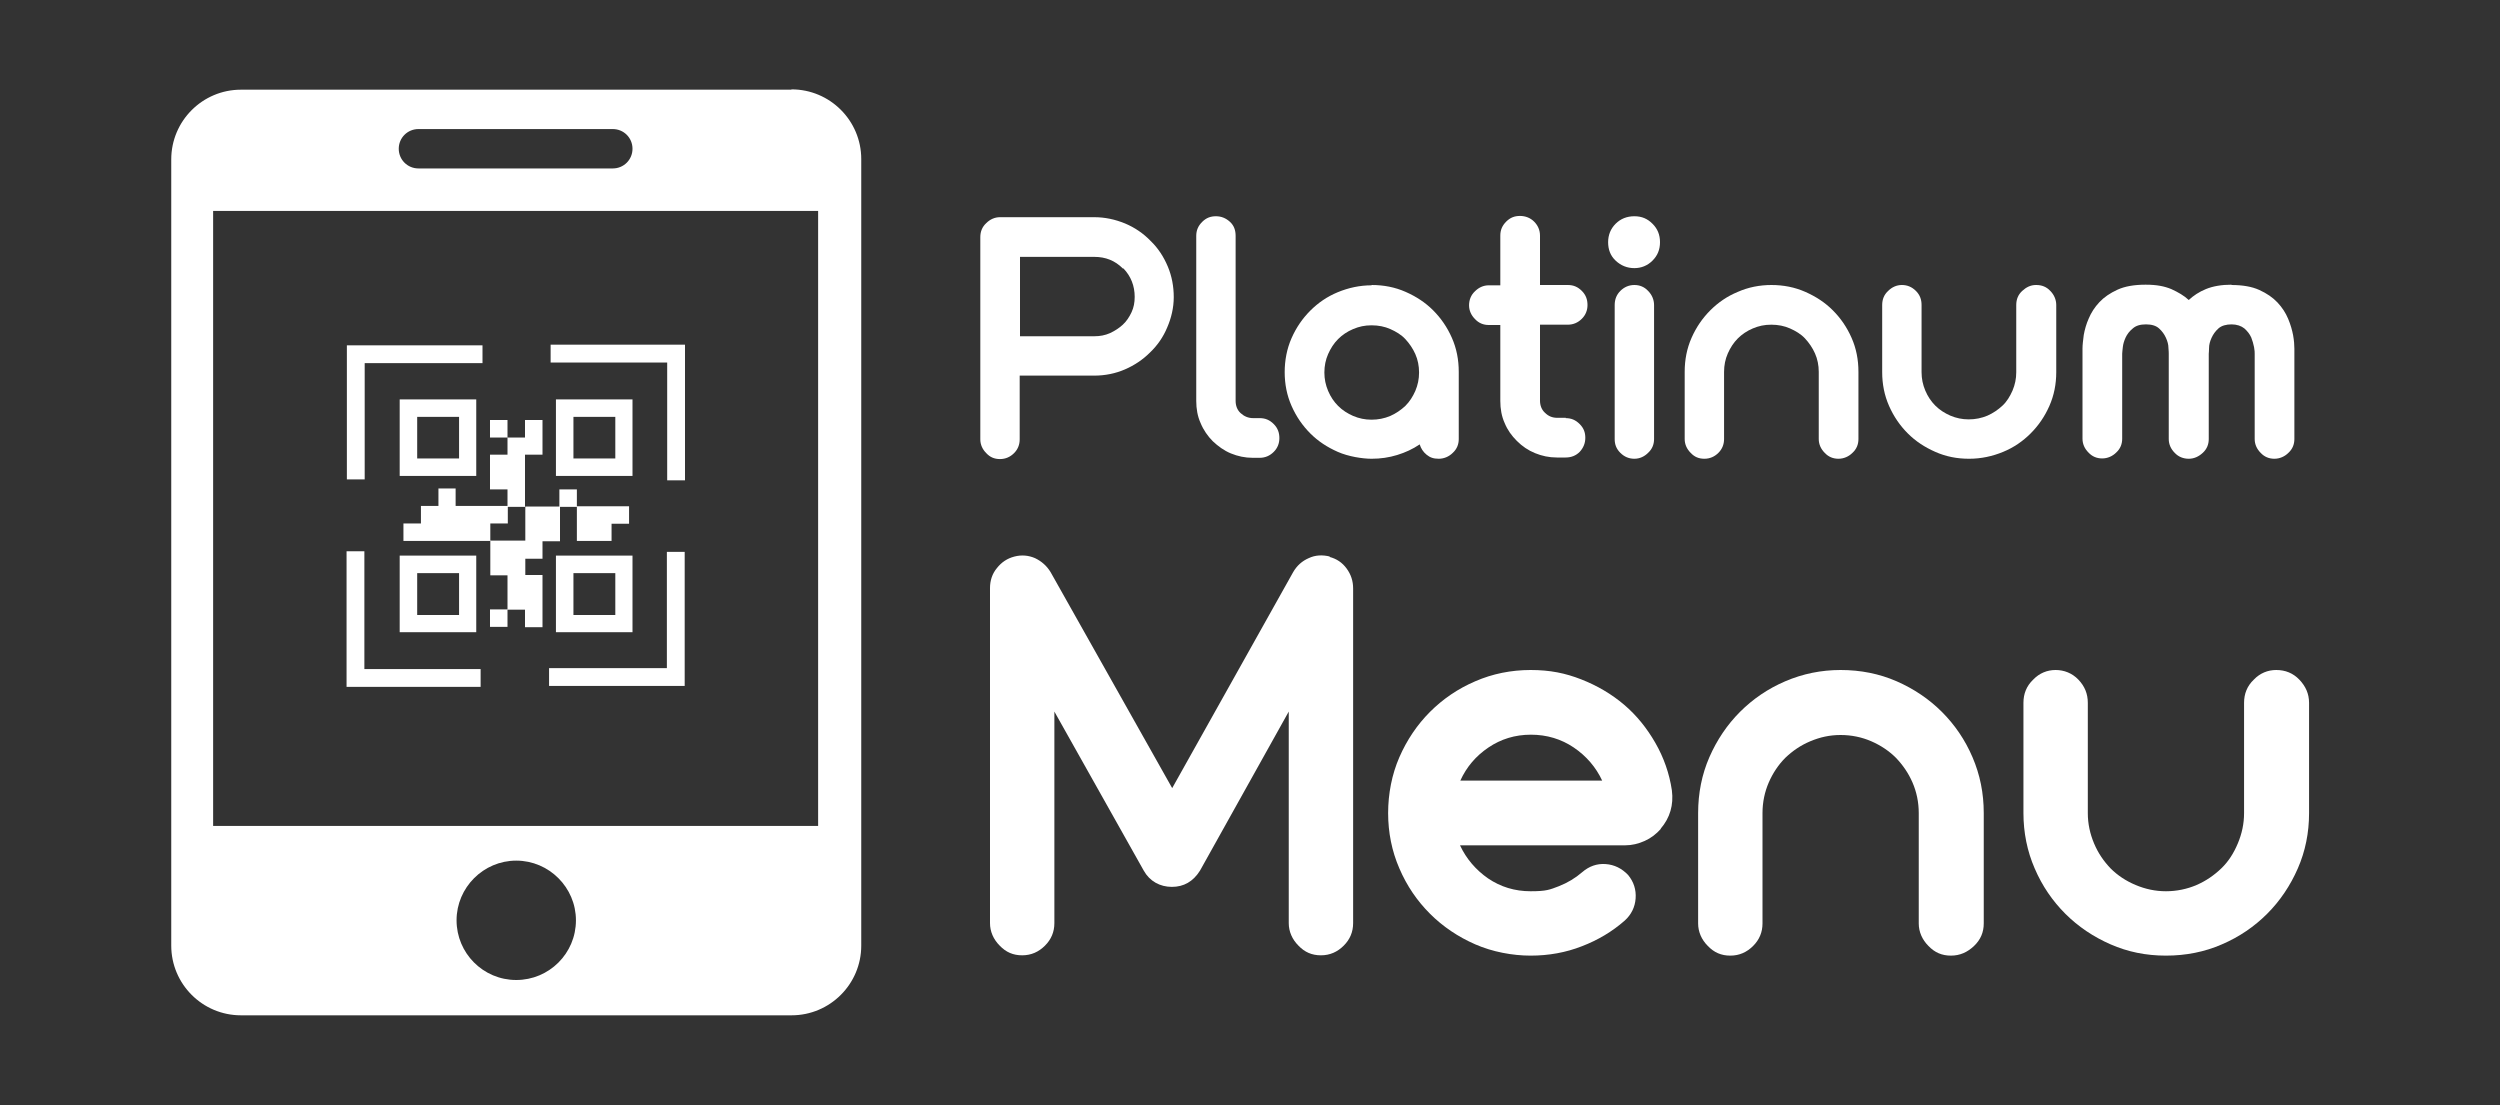 <?xml version="1.0" encoding="UTF-8"?>
<svg id="Layer_1" xmlns="http://www.w3.org/2000/svg" version="1.1" viewBox="0 0 800 353.6">
  <rect x="0" y="0" width="800" height="353.6" fill="#333333" stroke="none"/>
  <!-- Generator: Adobe Illustrator 29.0.1, SVG Export Plug-In . SVG Version: 2.1.0 Build 192)  -->
  <defs>
    <style>
      .st0 {
        fill: #fff;
      }
    </style>
  </defs>
  <g>
    <path class="st0" d="M368.2,77.1c2.4,2.3,4.2,5.1,5.5,8.2,1.3,3.1,1.9,6.4,1.9,9.8,0,3.4-.8,6.7-2.1,9.7-1.3,3.1-3.1,5.7-5.5,8-2.3,2.3-5,4.1-8,5.4-3,1.3-6.3,2-9.9,2h-23.8v20.4c0,1.7-.6,3.2-1.8,4.4-1.2,1.2-2.7,1.9-4.5,1.9s-3.2-.6-4.4-1.9c-1.2-1.2-1.9-2.7-1.9-4.4v-64.7c0-1.8.6-3.3,1.9-4.5,1.2-1.2,2.7-1.9,4.4-1.9h30.1c3.5,0,6.7.7,9.9,2,3.1,1.3,5.9,3.2,8.2,5.6ZM359.3,85.9c-2.5-2.5-5.5-3.7-9.1-3.7h-23.8v25.4h23.8c1.8,0,3.4-.3,5-1,1.5-.7,2.9-1.6,4.1-2.7s2.1-2.5,2.8-4,1-3.1,1-4.9c0-3.5-1.2-6.6-3.6-9.1Z"/>
    <path class="st0" d="M403.1,133.8c1.8,0,3.2.6,4.5,1.9s1.8,2.8,1.8,4.5-.6,3.2-1.8,4.4c-1.2,1.2-2.7,1.9-4.5,1.9h-2.2c-2.5,0-4.8-.5-7-1.4-2.2-.9-4.1-2.3-5.8-3.9-1.6-1.6-3-3.6-3.9-5.8-1-2.2-1.4-4.6-1.4-7.1v-52.8c0-1.8.6-3.2,1.9-4.5s2.7-1.8,4.4-1.8,3.2.6,4.5,1.8,1.8,2.7,1.8,4.5v52.8c0,1.5.5,2.9,1.6,3.9s2.4,1.6,4,1.6h2.2Z"/>
    <path class="st0" d="M438.9,91.2c3.9,0,7.5.7,10.9,2.2,3.4,1.5,6.3,3.4,8.8,5.9s4.5,5.4,6,8.8,2.2,7,2.2,10.9v21.5c0,1.7-.6,3.2-1.9,4.4-1.2,1.2-2.8,1.9-4.5,1.9s-2.8-.4-3.9-1.3-1.8-2-2.2-3.3c-2.2,1.5-4.6,2.6-7.2,3.4-2.6.8-5.3,1.2-8.2,1.2s-7.4-.7-10.8-2.2-6.3-3.4-8.8-5.9c-2.5-2.5-4.5-5.4-6-8.8-1.5-3.4-2.2-7-2.2-10.8s.7-7.5,2.2-10.9c1.5-3.4,3.5-6.3,6-8.8,2.5-2.5,5.4-4.5,8.8-5.9,3.4-1.4,7-2.2,10.8-2.2ZM438.9,134.3c2.1,0,4.1-.4,6-1.2,1.8-.8,3.4-1.9,4.8-3.2,1.4-1.4,2.4-3,3.2-4.8.8-1.9,1.2-3.8,1.2-5.9s-.4-4.1-1.2-5.9c-.8-1.8-1.9-3.4-3.2-4.8s-3-2.4-4.8-3.2c-1.8-.8-3.8-1.2-6-1.2s-4,.4-5.9,1.2c-1.9.8-3.5,1.9-4.8,3.2-1.4,1.4-2.4,3-3.2,4.8-.8,1.8-1.2,3.8-1.2,5.9s.4,4,1.2,5.9,1.9,3.5,3.2,4.8c1.4,1.4,3,2.4,4.8,3.2,1.9.8,3.8,1.2,5.9,1.2Z"/>
    <path class="st0" d="M501,133.8c1.8,0,3.2.6,4.5,1.9s1.8,2.7,1.8,4.4-.6,3.2-1.8,4.5c-1.2,1.2-2.7,1.8-4.5,1.8h-2.8c-2.5,0-4.8-.5-7-1.4-2.2-.9-4.1-2.2-5.8-3.9s-3-3.5-3.9-5.7c-1-2.2-1.4-4.6-1.4-7.1v-24.3h-3.7c-1.7,0-3.2-.6-4.4-1.9-1.2-1.2-1.9-2.7-1.9-4.4s.6-3.3,1.9-4.5c1.2-1.2,2.7-1.9,4.4-1.9h3.7v-15.9c0-1.8.6-3.2,1.9-4.5s2.7-1.8,4.4-1.8,3.3.6,4.5,1.8,1.9,2.7,1.9,4.5v15.8h8.9c1.8,0,3.2.6,4.5,1.9s1.8,2.8,1.8,4.5-.6,3.2-1.8,4.4c-1.2,1.2-2.7,1.9-4.5,1.9h-8.9v24.3c0,1.5.5,2.9,1.6,3.9,1.1,1.1,2.4,1.6,3.9,1.6h2.8Z"/>
    <path class="st0" d="M523,85.8c-2.3,0-4.3-.8-6-2.4s-2.4-3.6-2.4-5.9.8-4.3,2.4-5.9,3.6-2.4,6-2.4,4.2.8,5.8,2.4c1.6,1.6,2.4,3.5,2.4,5.9s-.8,4.3-2.4,5.9c-1.6,1.6-3.6,2.4-5.8,2.4ZM523,91.2c1.7,0,3.2.6,4.4,1.9,1.2,1.2,1.9,2.8,1.9,4.5v42.9c0,1.7-.6,3.2-1.9,4.4-1.2,1.2-2.7,1.9-4.4,1.9s-3.2-.6-4.5-1.9-1.8-2.7-1.8-4.4v-42.9c0-1.8.6-3.3,1.8-4.5,1.2-1.2,2.7-1.9,4.5-1.9Z"/>
    <path class="st0" d="M566.8,91.2c3.9,0,7.5.7,10.9,2.2,3.4,1.5,6.3,3.4,8.8,5.9s4.5,5.4,6,8.8c1.5,3.4,2.2,7,2.2,10.9v21.5c0,1.7-.6,3.2-1.9,4.4-1.2,1.2-2.8,1.9-4.5,1.9s-3.2-.6-4.4-1.9c-1.2-1.2-1.9-2.7-1.9-4.4v-21.5c0-2.1-.4-4.1-1.2-5.9-.8-1.8-1.9-3.4-3.2-4.8s-3-2.4-4.8-3.2c-1.8-.8-3.8-1.2-6-1.2s-4,.4-5.9,1.2-3.5,1.9-4.8,3.2c-1.4,1.4-2.4,3-3.2,4.8-.8,1.8-1.2,3.8-1.2,5.9v21.5c0,1.7-.6,3.2-1.8,4.4-1.2,1.2-2.7,1.9-4.5,1.9s-3.2-.6-4.4-1.9c-1.2-1.2-1.9-2.7-1.9-4.4v-21.5c0-3.9.7-7.5,2.2-10.9,1.5-3.4,3.5-6.3,6-8.8,2.5-2.5,5.4-4.5,8.8-5.9,3.4-1.5,7-2.2,10.8-2.2Z"/>
    <path class="st0" d="M651.6,91.2c1.8,0,3.3.6,4.5,1.9,1.2,1.2,1.9,2.8,1.9,4.5v21.5c0,3.8-.7,7.4-2.2,10.8-1.5,3.4-3.5,6.3-6,8.8s-5.4,4.5-8.8,5.9-7,2.2-10.9,2.2-7.4-.7-10.8-2.2c-3.4-1.5-6.3-3.4-8.8-5.9-2.5-2.5-4.5-5.4-6-8.8-1.5-3.4-2.2-7-2.2-10.8v-21.5c0-1.8.6-3.3,1.9-4.5,1.2-1.2,2.7-1.9,4.4-1.9s3.2.6,4.5,1.9,1.8,2.8,1.8,4.5v21.5c0,2.1.4,4,1.2,5.9s1.9,3.5,3.2,4.8c1.4,1.4,3,2.4,4.8,3.2,1.9.8,3.8,1.2,5.9,1.2s4.1-.4,6-1.2c1.8-.8,3.4-1.9,4.8-3.2s2.4-3,3.2-4.8c.8-1.9,1.2-3.8,1.2-5.9v-21.5c0-1.8.6-3.3,1.9-4.5,1.3-1.2,2.7-1.9,4.4-1.9Z"/>
    <path class="st0" d="M714,91.2c3.6,0,6.6.5,9,1.6,2.4,1.1,4.3,2.4,5.8,4,1.5,1.6,2.6,3.3,3.4,5.2.8,1.9,1.3,3.7,1.6,5.3.3,1.7.4,3.1.4,4.3v28.9c0,1.7-.6,3.2-1.9,4.4-1.2,1.2-2.8,1.9-4.5,1.9s-3.2-.6-4.4-1.9c-1.2-1.2-1.9-2.7-1.9-4.4v-27.3c0-.4,0-1.1-.2-2.1-.2-1-.5-2.1-.9-3.1-.5-1.1-1.2-2-2.2-2.9-1-.8-2.4-1.3-4.1-1.3s-3.2.4-4.2,1.3-1.7,1.9-2.2,3c-.5,1.1-.8,2.2-.8,3.2,0,1-.1,1.7-.1,1.9v27.3c0,1.7-.6,3.2-1.9,4.4-1.3,1.2-2.8,1.9-4.5,1.9s-3.3-.6-4.5-1.9c-1.2-1.2-1.9-2.7-1.9-4.4v-27.3c0-.2,0-.8-.1-1.9,0-1-.3-2.1-.8-3.2-.5-1.1-1.2-2.1-2.2-3-1-.9-2.4-1.3-4.2-1.3s-3.2.4-4.2,1.3c-1,.8-1.8,1.8-2.3,2.9s-.8,2.1-.9,3.1-.2,1.7-.2,2.1v4.3c0,1.3,0,2.8,0,4.4,0,1.7,0,3.3,0,5v13.5c0,1.7-.6,3.2-1.9,4.4-1.2,1.2-2.8,1.9-4.5,1.9s-3.2-.6-4.4-1.9c-1.2-1.2-1.9-2.7-1.9-4.4v-28.9c0-1.2.2-2.7.4-4.3.3-1.7.8-3.5,1.6-5.3.8-1.9,1.9-3.6,3.4-5.2s3.4-2.9,5.8-4c2.4-1.1,5.4-1.6,9-1.6s6,.5,8.2,1.4c2.2,1,4.1,2.1,5.6,3.5,1.5-1.4,3.3-2.6,5.5-3.5,2.2-.9,4.9-1.4,8.3-1.4Z"/>
    <path class="st0" d="M425.4,178.2c2.3.6,4.1,1.8,5.5,3.7,1.4,1.9,2.1,4,2.1,6.4v107.1c0,2.8-1,5.2-3,7.2s-4.4,3.1-7.3,3.1-5.2-1-7.2-3.1c-2-2-3.1-4.5-3.1-7.2v-67.7l-28.4,50.9c-2.2,3.5-5.2,5.2-9,5.2s-7.1-1.8-9-5.2l-28.6-50.9v67.7c0,2.8-1,5.2-3,7.2s-4.4,3.1-7.3,3.1-5.2-1-7.2-3.1c-2-2-3.1-4.5-3.1-7.2v-107.2c0-2.4.7-4.6,2.2-6.4,1.5-1.9,3.3-3.1,5.6-3.7,2.3-.6,4.5-.4,6.6.5,2.1,1,3.8,2.5,5,4.5l38.9,69.1,38.7-69.1c1.2-2.1,2.9-3.6,5-4.5,2.1-1,4.4-1.1,6.8-.5Z"/>
    <path class="st0" d="M531.5,265.2c-1.5,1.7-3.2,3-5.2,3.9s-4.1,1.4-6.2,1.4h-52.9c2,4.3,5.1,7.9,9,10.6,4,2.7,8.5,4.1,13.6,4.1s6.1-.5,9-1.6c2.8-1.1,5.3-2.6,7.5-4.5,2.2-1.9,4.7-2.8,7.5-2.6,2.8.2,5.2,1.4,7.2,3.5,1.8,2.2,2.6,4.7,2.4,7.5-.2,2.8-1.4,5.2-3.5,7.1-4,3.5-8.5,6.2-13.7,8.2-5.1,2-10.6,3-16.4,3s-12.2-1.2-17.7-3.6-10.4-5.7-14.5-9.8c-4.1-4.1-7.4-8.9-9.8-14.5-2.4-5.5-3.6-11.5-3.6-17.7s1.2-12.4,3.6-17.9,5.7-10.4,9.8-14.5c4.1-4.1,8.9-7.4,14.5-9.8,5.5-2.4,11.5-3.6,17.7-3.6s11.1,1,16.2,3,9.7,4.7,13.7,8.1c4,3.4,7.3,7.5,10,12.2s4.5,9.8,5.3,15.2c.6,4.7-.6,8.8-3.6,12.3ZM512.7,249.8c-2-4.3-5.1-7.9-9.1-10.6-4-2.7-8.6-4.1-13.7-4.1s-9.6,1.4-13.6,4.1c-4,2.7-7,6.2-9,10.6h45.4Z"/>
    <path class="st0" d="M589,214.4c6.4,0,12.4,1.2,17.9,3.6,5.5,2.4,10.4,5.7,14.5,9.8s7.4,8.9,9.8,14.5c2.4,5.6,3.6,11.5,3.6,17.9v35.3c0,2.8-1,5.2-3.1,7.2s-4.5,3.1-7.4,3.1-5.2-1-7.2-3.1c-2-2-3.1-4.5-3.1-7.2v-35.3c0-3.5-.7-6.8-2-9.8-1.3-3-3.1-5.6-5.3-7.9-2.2-2.2-4.9-4-7.9-5.3-3-1.3-6.3-2-9.8-2s-6.6.7-9.7,2c-3.1,1.3-5.7,3.1-8,5.3-2.2,2.2-4,4.9-5.3,7.9-1.3,3-2,6.3-2,9.8v35.3c0,2.8-1,5.2-3,7.2s-4.4,3.1-7.3,3.1-5.2-1-7.2-3.1c-2-2-3.1-4.5-3.1-7.2v-35.3c0-6.4,1.2-12.4,3.6-17.9s5.7-10.4,9.8-14.5c4.1-4.1,8.9-7.4,14.5-9.8,5.6-2.4,11.5-3.6,17.7-3.6Z"/>
    <path class="st0" d="M728.4,214.4c2.9,0,5.4,1,7.4,3.1s3.1,4.5,3.1,7.4v35.3c0,6.3-1.2,12.2-3.6,17.7-2.4,5.5-5.7,10.4-9.8,14.5-4.1,4.1-8.9,7.4-14.5,9.8-5.5,2.4-11.5,3.6-17.9,3.6s-12.2-1.2-17.7-3.6-10.4-5.7-14.5-9.8c-4.1-4.1-7.4-8.9-9.8-14.5-2.4-5.5-3.6-11.5-3.6-17.7v-35.3c0-2.9,1-5.4,3.1-7.4,2-2.1,4.5-3.1,7.2-3.1s5.3,1,7.3,3.1,3,4.5,3,7.4v35.3c0,3.4.7,6.6,2,9.7,1.3,3.1,3.1,5.7,5.3,8,2.2,2.2,4.9,4,8,5.3,3.1,1.3,6.3,2,9.7,2s6.8-.7,9.8-2,5.6-3.1,7.9-5.3,4-4.9,5.3-8c1.3-3.1,2-6.3,2-9.7v-35.3c0-2.9,1-5.4,3.1-7.4,2-2.1,4.5-3.1,7.2-3.1Z"/>
  </g>
  <path class="st0" d="M162.4,134.4h-5.6v5.6h5.6v-5.6ZM177.9,127.8v24.5h24.5v-24.5h-24.5ZM196.9,146.7h-13.4v-13.3h13.4v13.3ZM213.5,213.8h-37.8v5.7h43.4v-42.9h-5.7v37.3h0ZM253.2,28.7H77.1c-12.3,0-22.3,10-22.3,22.3v251.6c0,12.3,10,22.3,22.3,22.3h176.2c12.3,0,22.3-10,22.3-22.3V50.9c0-12.3-10-22.3-22.3-22.3ZM133.9,41.3h62.2c3.5,0,6.3,2.8,6.3,6.3s-2.8,6.3-6.3,6.3h-62.2c-3.5,0-6.3-2.8-6.3-6.3,0-3.5,2.8-6.3,6.3-6.3ZM165.2,313.6c-10.6,0-19.1-8.6-19.1-19.1s8.6-19.1,19.1-19.1,19.1,8.6,19.1,19.1c0,10.6-8.6,19.1-19.1,19.1ZM261.9,264.3H68.2V67.5h193.6v196.8ZM213.5,153.7h5.7v-43.4h-43v5.7h37.3v37.7h0ZM177.9,202.3h24.5v-24.5h-24.5v24.5ZM183.5,183.4h13.4v13.4h-13.4v-13.4ZM127.9,202.3h24.5v-24.5h-24.5v24.5h0ZM133.5,183.4h13.4v13.4h-13.4v-13.4h0ZM156.8,200.6h5.6v-5.6h-5.6v5.6ZM184.6,156.6h-5.6v5.6h5.6v-5.6ZM153.9,214.1h-37.3v-37.7h-5.7v43.4h42.9v-5.7h0ZM116.6,116.2h37.8v-5.7h-43.4v42.9h5.7v-37.3h0ZM195.7,173.2v-5.6h5.6v-5.6h-16.7v11.1h11.1ZM156.9,173v11.1h5.5v11h5.6v5.6h5.6v-16.7h-5.5v-5.2h5.5v-5.6h5.6v-11.1h-11.1v10.9h-11.1ZM152.4,127.8h-24.5v24.5h24.5v-24.5ZM146.9,146.7h-13.4v-13.3h13.4v13.3h0ZM162.4,145.5h-5.6v11.1h5.6v5.3h-5.5s0,0,0,0h-11.1v-5.6h-5.5v5.6h-5.6v5.6h-5.6v5.6h27.8v-5.6h5.6v-5.3h5.5v-16.7h5.6v-11.1h-5.6v5.6h-5.6v5.6h0Z"/>
</svg>
